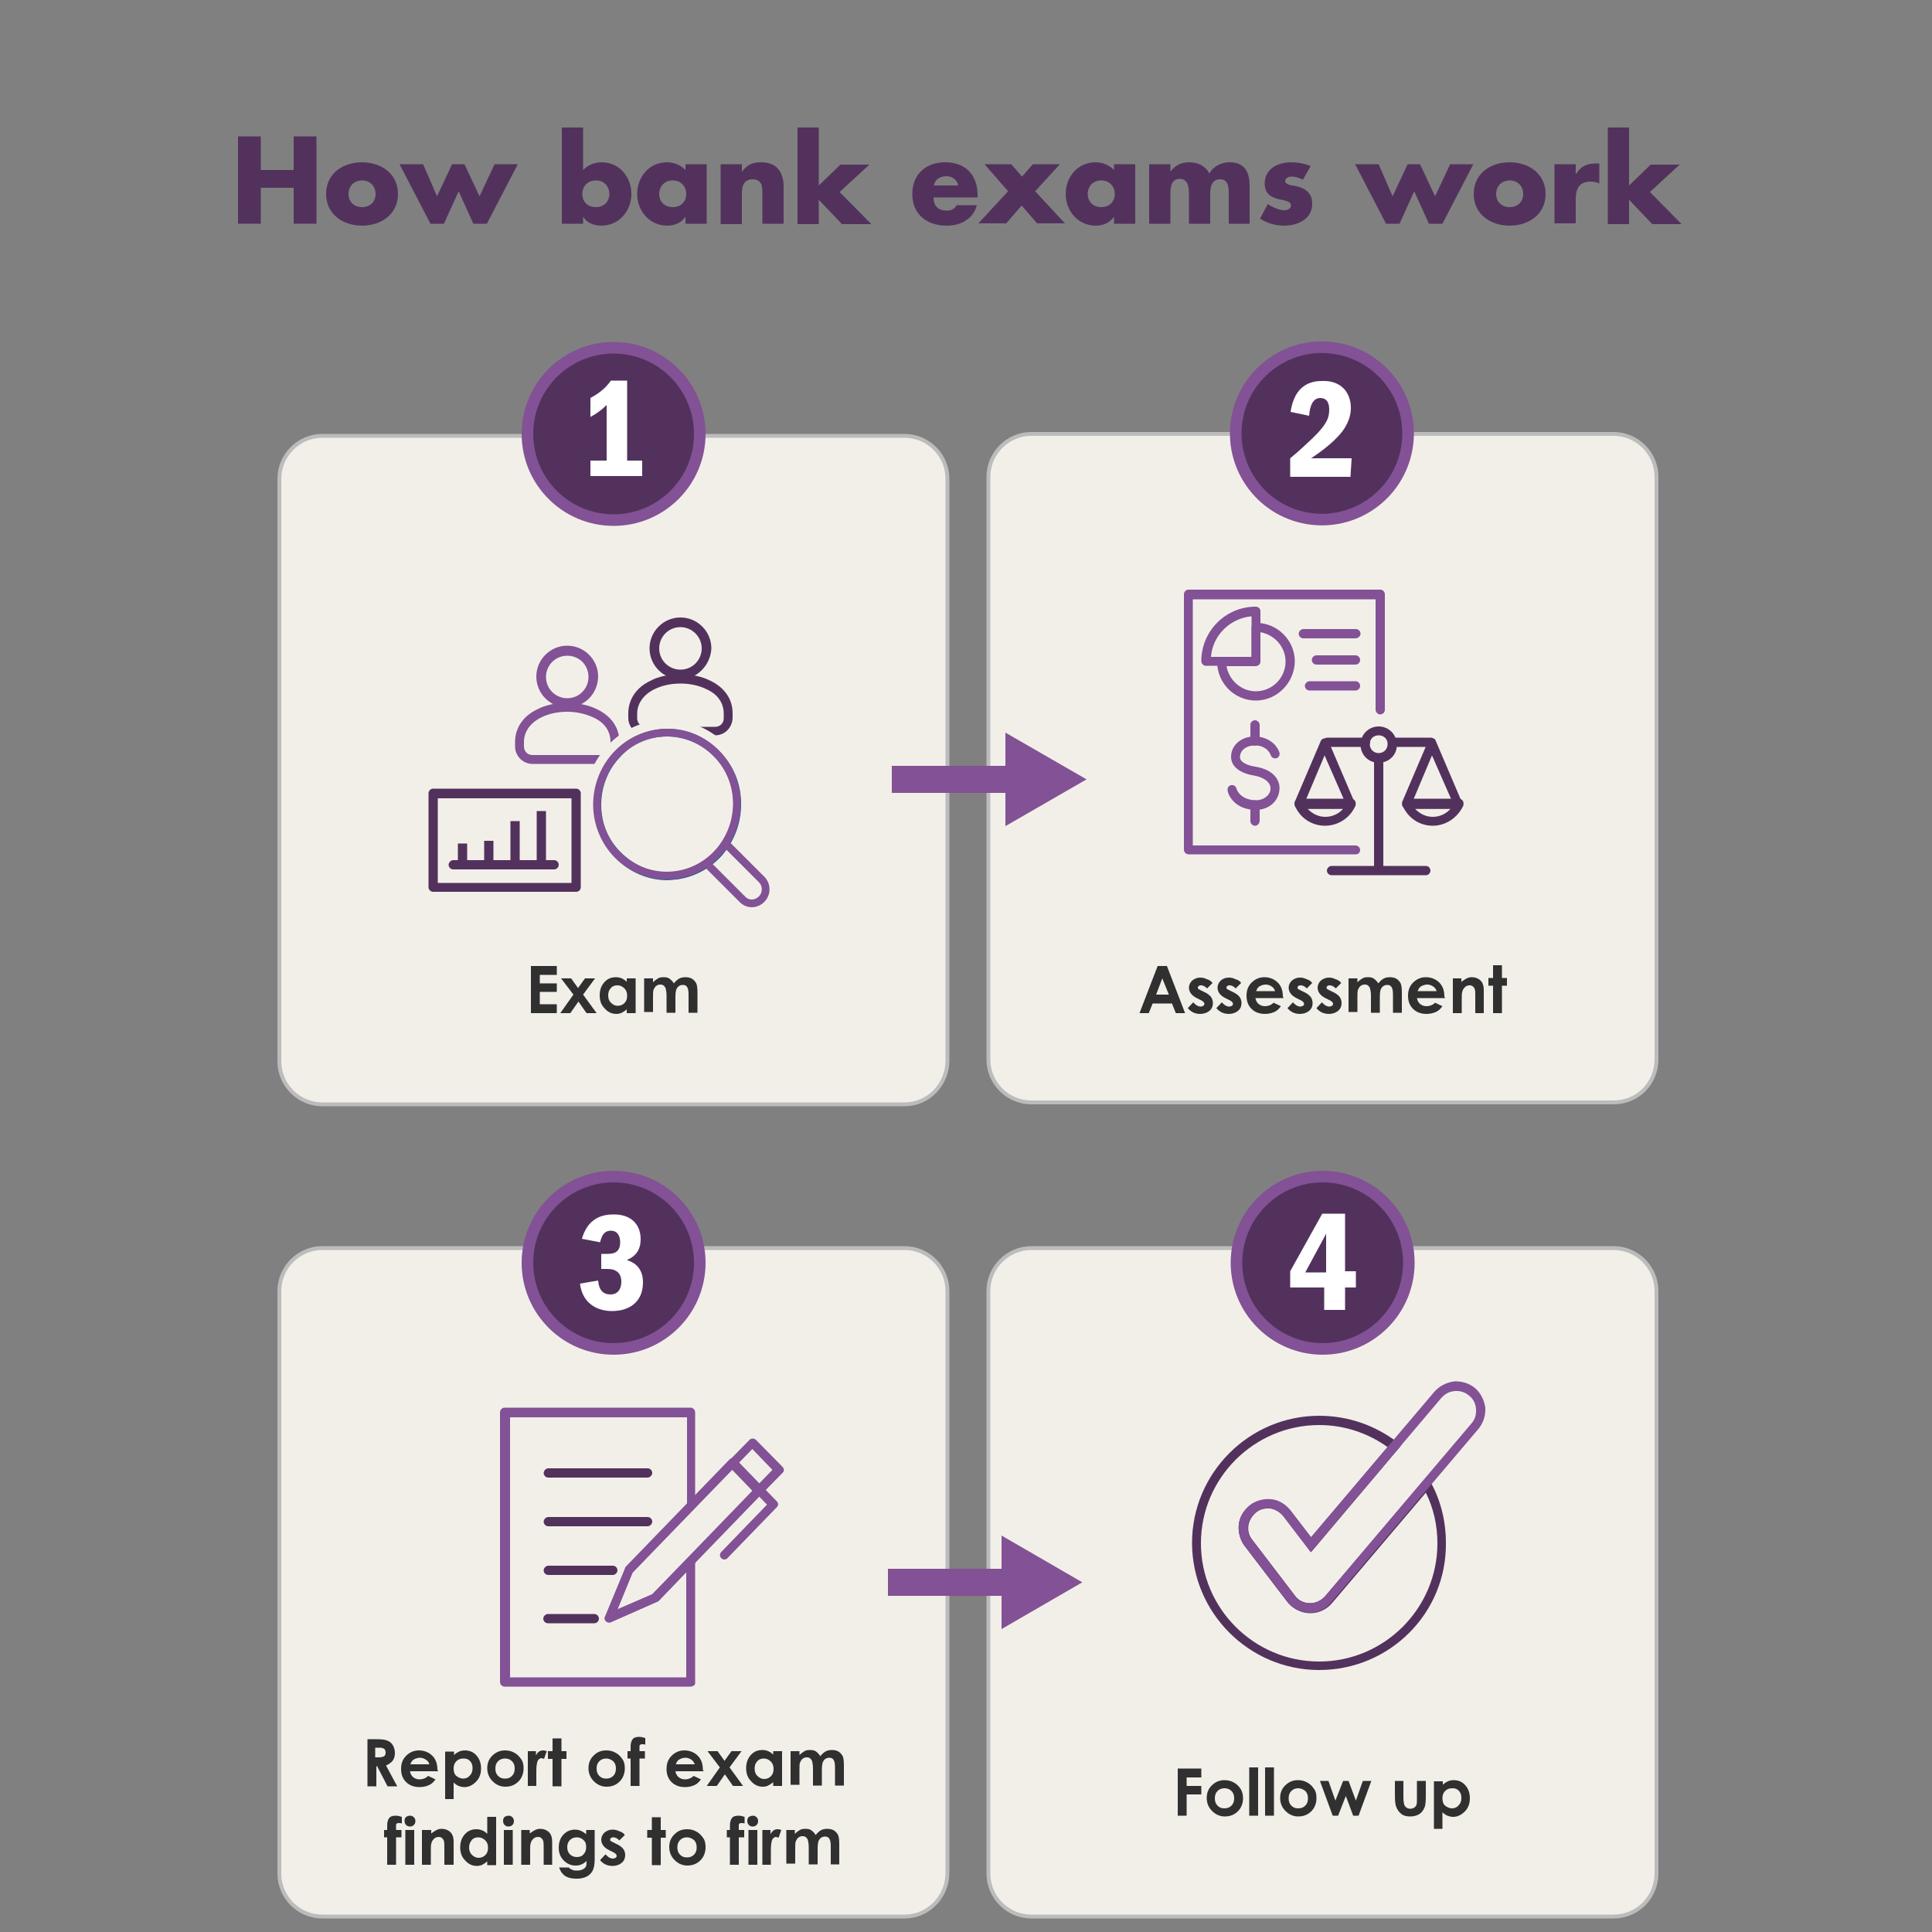 <?xml version="1.0" encoding="utf-8"?>
<!-- Generator: Adobe Illustrator 27.9.1, SVG Export Plug-In . SVG Version: 6.00 Build 0)  -->
<svg version="1.1" id="Layer_1" xmlns="http://www.w3.org/2000/svg" xmlns:xlink="http://www.w3.org/1999/xlink" x="0px" y="0px"
	 viewBox="0 0 500 500" style="enable-background:new 0 0 500 500;" xml:space="preserve">
<rect x="0" y="0" width="500" height="500" fill="#808080" stroke="none"/>
<style type="text/css">
	.st0{fill:#F2EFE9;stroke:#BCBCBC;stroke-miterlimit:10;}
	.st1{fill:#835195;}
	.st2{fill:#52325D;}
	.st3{fill:#52325D;stroke:#835195;stroke-width:3;stroke-miterlimit:10;}
	.st4{fill:#FFFFFF;}
	.st5{fill:#303030;}
	.st6{fill:#236192;}
	.st7{fill:#F2EFE9;}
	.st8{fill:none;stroke:#835195;stroke-width:2;stroke-linecap:round;stroke-linejoin:round;stroke-miterlimit:10;}
	.st9{fill:#52325D;stroke:#835195;stroke-width:3;stroke-miterlimit:9.999;}
	.st10{fill:none;stroke:#835195;stroke-width:7;stroke-miterlimit:10;}
</style>
<g>
	<path class="st0" d="M234.1,496H83.4c-6.1,0-11.1-5-11.1-11.1V334.1c0-6.1,5-11.1,11.1-11.1h150.7c6.1,0,11.1,5,11.1,11.1v150.7
		C245.1,491,240.2,496,234.1,496z"/>
	<g>
		<g>
			<g>
				<g>
					<g>
						<g>
							<path class="st1" d="M178.7,436.5h-48.1c-0.7,0-1.2-0.6-1.2-1.2v-69.8c0-0.7,0.6-1.2,1.2-1.2h48.1c0.7,0,1.2,0.6,1.2,1.2
								v24.2c0,0.3-0.1,0.6-0.3,0.8L163.7,407l-3.9,9.5l9-3.9l9.1-9.3c0.3-0.3,0.8-0.5,1.3-0.2c0.5,0.2,0.7,0.6,0.7,1.2v31.4
								C180,435.9,179.4,436.5,178.7,436.5z M131.9,434.1h45.7v-27.2l-7.1,7.4c-0.1,0.1-0.2,0.2-0.3,0.2l-12,5.3
								c-0.5,0.2-0.9,0.1-1.3-0.2c-0.3-0.3-0.5-0.8-0.2-1.3l5.1-12.2c0-0.1,0.1-0.3,0.2-0.5l15.8-16.3v-22.5H132V434h-0.1V434.1z
								 M162.7,406.4L162.7,406.4L162.7,406.4z"/>
						</g>
						<g>
							<g>
								<path class="st1" d="M157.6,419.9c-0.3,0-0.6-0.1-0.8-0.3c-0.3-0.3-0.5-0.8-0.2-1.3l5.1-12.3c0-0.1,0.1-0.3,0.2-0.5
									l26.9-27.8c0.5-0.5,1.3-0.5,1.7,0l6.9,7.1c0.5,0.5,0.5,1.2,0,1.6l-26.9,27.8c-0.1,0.1-0.2,0.2-0.3,0.2l-12,5.3
									C158,419.9,157.7,419.9,157.6,419.9z M163.7,407l-3.9,9.5l9-3.9l25.9-26.8l-5.2-5.4L163.7,407z"/>
							</g>
							<g>
								<path class="st1" d="M196.5,386.9c-0.3,0-0.6-0.1-0.8-0.3l-6.9-7.1c-0.5-0.5-0.5-1.2,0-1.6l5.2-5.3c0.2-0.2,0.6-0.3,0.8-0.3
									l0,0c0.3,0,0.6,0.1,0.8,0.3l6.9,7c0.5,0.5,0.5,1.2,0,1.6l-5.2,5.3C197,386.8,196.7,386.9,196.5,386.9L196.5,386.9z
									 M191.2,378.6l5.2,5.4l3.5-3.6l-5.2-5.4L191.2,378.6z"/>
							</g>
							<g>
								<path class="st1" d="M187.5,403.6c-0.3,0-0.6-0.1-0.8-0.3c-0.5-0.5-0.5-1.2,0-1.7l11.8-12.2l-2.8-2.9
									c-0.5-0.5-0.5-1.3,0-1.7c0.5-0.5,1.3-0.5,1.7,0l3.6,3.7c0.5,0.5,0.5,1.2,0,1.6l-12.6,13
									C188.1,403.5,187.7,403.6,187.5,403.6z"/>
							</g>
						</g>
					</g>
				</g>
			</g>
		</g>
		<g>
			<g>
				<path class="st2" d="M167.6,382.4h-25.7c-0.7,0-1.2-0.6-1.2-1.2s0.6-1.2,1.2-1.2h25.7c0.7,0,1.2,0.6,1.2,1.2
					S168.2,382.4,167.6,382.4z"/>
			</g>
			<g>
				<path class="st2" d="M167.6,395h-25.7c-0.7,0-1.2-0.6-1.2-1.2s0.6-1.2,1.2-1.2h25.7c0.7,0,1.2,0.6,1.2,1.2S168.2,395,167.6,395z
					"/>
			</g>
			<g>
				<path class="st2" d="M158.6,407.6h-16.7c-0.7,0-1.2-0.6-1.2-1.2s0.6-1.2,1.2-1.2h16.7c0.7,0,1.2,0.6,1.2,1.2
					S159.2,407.6,158.6,407.6z"/>
			</g>
			<g>
				<path class="st2" d="M153.8,420.1h-12c-0.7,0-1.2-0.6-1.2-1.2s0.6-1.2,1.2-1.2h12c0.7,0,1.2,0.6,1.2,1.2
					S154.5,420.1,153.8,420.1z"/>
			</g>
		</g>
	</g>
	<g>
		<circle class="st3" cx="158.8" cy="326.8" r="22.3"/>
		<g>
			<g>
				<g>
					<path class="st4" d="M165.8,320.7c0,2.7-1.2,4.4-3.6,5.4c2.7,0.8,4.2,2.7,4.2,5.8c0,5-3.5,7.4-8,7.4c-4,0-7.7-2.1-8.3-7.1
						l4.7-0.8c0.2,2.5,1.3,3.6,3.2,3.6c1.8,0,2.8-1.3,2.8-3.3c0-2.2-1.3-3.3-3.6-3.3h-1.6v-3.9h1.6c1.4,0,3.3-0.2,3.3-3
						c0-1.6-0.7-3-2.4-3c-1.5,0-2.3,0.9-2.8,3l-4.7-0.9c1.2-4.2,3.9-6.3,8.1-6.3C163,314.2,165.8,316.6,165.8,320.7z"/>
				</g>
			</g>
		</g>
	</g>
	<g>
		<path class="st5" d="M94.9,450.1h2.5c1.3,0,2.3,0.1,2.9,0.4c0.6,0.2,1,0.6,1.4,1.2c0.3,0.6,0.5,1.2,0.5,2c0,0.8-0.2,1.5-0.6,2
			c-0.4,0.5-1,0.9-1.7,1.2l2.9,5.4h-2.5l-2.7-5.2h-0.2v5.2h-2.3V450.1z M97.2,454.8h0.7c0.7,0,1.2-0.1,1.5-0.3
			c0.3-0.2,0.4-0.5,0.4-1c0-0.3-0.1-0.5-0.2-0.7c-0.1-0.2-0.3-0.3-0.6-0.4c-0.2-0.1-0.7-0.1-1.3-0.1h-0.6V454.8z"/>
		<path class="st5" d="M113.4,458.4h-7.3c0.1,0.6,0.4,1.2,0.8,1.5c0.5,0.4,1,0.6,1.7,0.6c0.8,0,1.6-0.3,2.2-0.9l1.9,0.9
			c-0.5,0.7-1,1.2-1.7,1.5c-0.7,0.3-1.5,0.5-2.4,0.5c-1.4,0-2.6-0.4-3.5-1.3s-1.3-2-1.3-3.4c0-1.4,0.4-2.5,1.3-3.4
			c0.9-0.9,2-1.4,3.3-1.4c1.4,0,2.6,0.5,3.5,1.4s1.3,2.1,1.3,3.6L113.4,458.4z M111.1,456.6c-0.1-0.5-0.4-0.9-0.9-1.2
			c-0.4-0.3-1-0.5-1.5-0.5c-0.6,0-1.2,0.2-1.7,0.5c-0.3,0.2-0.6,0.6-0.8,1.2H111.1z"/>
		<path class="st5" d="M117.5,453.2v1c0.4-0.4,0.9-0.7,1.3-0.9c0.5-0.2,1-0.3,1.5-0.3c1.2,0,2.2,0.4,3,1.3c0.8,0.9,1.2,2,1.2,3.4
			c0,1.3-0.4,2.5-1.3,3.4c-0.9,0.9-1.9,1.4-3,1.4c-0.5,0-1-0.1-1.5-0.3s-0.9-0.5-1.3-0.9v4.3h-2.2v-12.3H117.5z M119.9,455.1
			c-0.7,0-1.3,0.2-1.8,0.7s-0.7,1.1-0.7,1.9c0,0.8,0.2,1.5,0.7,1.9s1.1,0.7,1.8,0.7c0.7,0,1.3-0.3,1.7-0.8c0.5-0.5,0.7-1.1,0.7-1.9
			c0-0.8-0.2-1.4-0.7-1.9S120.6,455.1,119.9,455.1z"/>
		<path class="st5" d="M130.7,453c0.9,0,1.7,0.2,2.4,0.6c0.8,0.4,1.3,1,1.8,1.7s0.6,1.5,0.6,2.4c0,0.9-0.2,1.6-0.6,2.4
			c-0.4,0.7-1,1.3-1.7,1.7s-1.5,0.6-2.4,0.6c-1.3,0-2.4-0.5-3.3-1.4c-0.9-0.9-1.4-2-1.4-3.4c0-1.4,0.5-2.6,1.6-3.5
			C128.5,453.4,129.5,453,130.7,453z M130.7,455.1c-0.7,0-1.3,0.2-1.8,0.7c-0.5,0.5-0.7,1.1-0.7,1.9c0,0.8,0.2,1.4,0.7,1.9
			s1,0.7,1.8,0.7s1.3-0.2,1.8-0.7c0.5-0.5,0.7-1.1,0.7-1.9s-0.2-1.4-0.7-1.9S131.4,455.1,130.7,455.1z"/>
		<path class="st5" d="M136.8,453.2h1.9v1.1c0.2-0.4,0.5-0.8,0.8-1c0.3-0.2,0.7-0.3,1.1-0.3c0.3,0,0.6,0.1,0.9,0.2l-0.7,2
			c-0.3-0.1-0.5-0.2-0.7-0.2c-0.3,0-0.6,0.2-0.9,0.6c-0.2,0.4-0.4,1.3-0.4,2.5l0,0.4v3.7h-2.2V453.2z"/>
		<path class="st5" d="M143,449.9h2.3v3.3h1.3v2h-1.3v7.1H143v-7.1h-1.2v-2h1.2V449.9z"/>
		<path class="st5" d="M156.9,453c0.9,0,1.7,0.2,2.4,0.6c0.8,0.4,1.3,1,1.8,1.7s0.6,1.5,0.6,2.4c0,0.9-0.2,1.6-0.6,2.4
			c-0.4,0.7-1,1.3-1.7,1.7s-1.5,0.6-2.4,0.6c-1.3,0-2.4-0.5-3.3-1.4c-0.9-0.9-1.4-2-1.4-3.4c0-1.4,0.5-2.6,1.6-3.5
			C154.6,453.4,155.7,453,156.9,453z M156.9,455.1c-0.7,0-1.3,0.2-1.8,0.7c-0.5,0.5-0.7,1.1-0.7,1.9c0,0.8,0.2,1.4,0.7,1.9
			s1,0.7,1.8,0.7c0.7,0,1.3-0.2,1.8-0.7c0.5-0.5,0.7-1.1,0.7-1.9s-0.2-1.4-0.7-1.9C158.2,455.4,157.6,455.1,156.9,455.1z"/>
		<path class="st5" d="M162.4,453.2h0.8c0-1.2,0-1.9,0.1-2.1c0.1-0.5,0.3-0.9,0.6-1.2c0.4-0.3,0.9-0.4,1.5-0.4c0.5,0,1,0.1,1.6,0.3
			v1.7c-0.3-0.1-0.6-0.1-0.8-0.1c-0.3,0-0.5,0.1-0.6,0.2c-0.1,0.1-0.1,0.3-0.1,0.5l0,1.1h1.4v1.9h-1.4v7.1h-2.3v-7.1h-0.8V453.2z"/>
		<path class="st5" d="M182.1,458.4h-7.3c0.1,0.6,0.4,1.2,0.8,1.5c0.5,0.4,1,0.6,1.7,0.6c0.8,0,1.6-0.3,2.2-0.9l1.9,0.9
			c-0.5,0.7-1,1.2-1.7,1.5c-0.7,0.3-1.5,0.5-2.4,0.5c-1.4,0-2.6-0.4-3.5-1.3s-1.3-2-1.3-3.4c0-1.4,0.4-2.5,1.3-3.4
			c0.9-0.9,2-1.4,3.3-1.4c1.4,0,2.6,0.5,3.5,1.4s1.3,2.1,1.3,3.6L182.1,458.4z M179.8,456.6c-0.2-0.5-0.4-0.9-0.9-1.2
			c-0.4-0.3-1-0.5-1.5-0.5c-0.6,0-1.2,0.2-1.7,0.5c-0.3,0.2-0.6,0.6-0.8,1.2H179.8z"/>
		<path class="st5" d="M183.1,453.2h2.6l1.8,2.5l1.8-2.5h2.6l-3.1,4.2l3.5,4.8h-2.6l-2.1-3l-2.1,3h-2.6l3.4-4.8L183.1,453.2z"/>
		<path class="st5" d="M200.1,453.2h2.3v9h-2.3v-1c-0.4,0.4-0.9,0.7-1.3,0.9c-0.4,0.2-0.9,0.3-1.4,0.3c-1.2,0-2.2-0.5-3-1.4
			c-0.9-0.9-1.3-2-1.3-3.4c0-1.4,0.4-2.5,1.2-3.4c0.8-0.9,1.8-1.3,3-1.3c0.5,0,1.1,0.1,1.5,0.3c0.5,0.2,0.9,0.5,1.3,0.9V453.2z
			 M197.7,455.1c-0.7,0-1.3,0.2-1.7,0.7c-0.5,0.5-0.7,1.1-0.7,1.9c0,0.8,0.2,1.4,0.7,1.9c0.5,0.5,1.1,0.8,1.7,0.8
			c0.7,0,1.3-0.2,1.8-0.7s0.7-1.1,0.7-1.9c0-0.8-0.2-1.4-0.7-1.9S198.4,455.1,197.7,455.1z"/>
		<path class="st5" d="M204.6,453.2h2.3v1c0.4-0.4,0.8-0.7,1.3-1s1-0.3,1.5-0.3c0.6,0,1.1,0.1,1.5,0.4s0.8,0.7,1.1,1.2
			c0.4-0.5,0.8-0.9,1.3-1.2s1.1-0.4,1.7-0.4c0.6,0,1.2,0.1,1.7,0.4s0.8,0.7,1.1,1.2c0.2,0.5,0.3,1.3,0.3,2.3v5.3h-2.3v-4.6
			c0-1-0.1-1.7-0.4-2.1s-0.6-0.5-1.1-0.5c-0.4,0-0.7,0.1-1,0.3c-0.3,0.2-0.5,0.5-0.7,0.9c-0.1,0.4-0.2,1-0.2,1.9v4.1h-2.3v-4.4
			c0-0.8-0.1-1.4-0.2-1.8s-0.3-0.6-0.5-0.8c-0.2-0.2-0.5-0.3-0.9-0.3c-0.4,0-0.7,0.1-1,0.3c-0.3,0.2-0.5,0.5-0.7,0.9s-0.2,1-0.2,1.9
			v4h-2.3V453.2z"/>
		<path class="st5" d="M99.4,473.6h0.8c0-1.2,0-1.9,0.1-2.1c0.1-0.5,0.3-0.9,0.6-1.2c0.4-0.3,0.9-0.4,1.5-0.4c0.5,0,1,0.1,1.6,0.3
			v1.7c-0.3-0.1-0.6-0.1-0.8-0.1c-0.3,0-0.5,0.1-0.6,0.2c-0.1,0.1-0.1,0.3-0.1,0.5l0,1.1h1.4v1.9h-1.4v7.1h-2.3v-7.1h-0.8V473.6z"/>
		<path class="st5" d="M106.1,469.9c0.4,0,0.7,0.1,1,0.4s0.4,0.6,0.4,1c0,0.4-0.1,0.7-0.4,1c-0.3,0.3-0.6,0.4-1,0.4
			c-0.4,0-0.7-0.1-1-0.4c-0.3-0.3-0.4-0.6-0.4-1.1c0-0.4,0.1-0.7,0.4-1C105.3,470.1,105.7,469.9,106.1,469.9z M104.9,473.6h2.3v9
			h-2.3V473.6z"/>
		<path class="st5" d="M109.3,473.6h2.3v0.9c0.5-0.4,1-0.7,1.4-0.9c0.4-0.2,0.8-0.3,1.3-0.3c0.9,0,1.7,0.3,2.3,0.9
			c0.5,0.5,0.8,1.3,0.8,2.4v6H115v-4c0-1.1,0-1.8-0.1-2.1c-0.1-0.4-0.3-0.6-0.5-0.8c-0.2-0.2-0.5-0.3-0.9-0.3
			c-0.5,0-0.9,0.2-1.2,0.5c-0.3,0.3-0.6,0.7-0.7,1.3c-0.1,0.3-0.1,0.9-0.1,1.8v3.6h-2.3V473.6z"/>
		<path class="st5" d="M126.1,470.2h2.3v12.5h-2.3v-1c-0.4,0.4-0.9,0.7-1.3,0.9c-0.4,0.2-0.9,0.3-1.4,0.3c-1.2,0-2.2-0.5-3-1.4
			c-0.9-0.9-1.3-2-1.3-3.4c0-1.4,0.4-2.5,1.2-3.4c0.8-0.9,1.8-1.3,3-1.3c0.5,0,1,0.1,1.5,0.3c0.5,0.2,0.9,0.5,1.3,0.9V470.2z
			 M123.8,475.5c-0.7,0-1.3,0.2-1.7,0.7s-0.7,1.1-0.7,1.9c0,0.8,0.2,1.4,0.7,1.9c0.5,0.5,1.1,0.8,1.7,0.8c0.7,0,1.3-0.2,1.8-0.7
			s0.7-1.1,0.7-1.9c0-0.8-0.2-1.4-0.7-1.9S124.5,475.5,123.8,475.5z"/>
		<path class="st5" d="M131.6,469.9c0.4,0,0.7,0.1,1,0.4s0.4,0.6,0.4,1c0,0.4-0.1,0.7-0.4,1c-0.3,0.3-0.6,0.4-1,0.4
			c-0.4,0-0.7-0.1-1-0.4c-0.3-0.3-0.4-0.6-0.4-1.1c0-0.4,0.1-0.7,0.4-1C130.8,470.1,131.2,469.9,131.6,469.9z M130.4,473.6h2.3v9
			h-2.3V473.6z"/>
		<path class="st5" d="M134.8,473.6h2.3v0.9c0.5-0.4,1-0.7,1.4-0.9c0.4-0.2,0.8-0.3,1.3-0.3c0.9,0,1.7,0.3,2.3,0.9
			c0.5,0.5,0.8,1.3,0.8,2.4v6h-2.2v-4c0-1.1,0-1.8-0.1-2.1c-0.1-0.4-0.3-0.6-0.5-0.8c-0.2-0.2-0.5-0.3-0.9-0.3
			c-0.5,0-0.9,0.2-1.2,0.5c-0.3,0.3-0.6,0.7-0.7,1.3c-0.1,0.3-0.1,0.9-0.1,1.8v3.6h-2.3V473.6z"/>
		<path class="st5" d="M151.6,473.6h2.3v7.7c0,1.5-0.3,2.7-0.9,3.4c-0.8,1-2.1,1.5-3.7,1.5c-0.9,0-1.6-0.1-2.2-0.3
			c-0.6-0.2-1.1-0.5-1.5-1c-0.4-0.4-0.7-1-0.9-1.6h2.5c0.2,0.3,0.5,0.4,0.9,0.6s0.8,0.2,1.2,0.2c0.6,0,1.1-0.1,1.5-0.3
			c0.4-0.2,0.6-0.4,0.8-0.7s0.2-0.8,0.2-1.5c-0.4,0.4-0.8,0.7-1.3,0.9c-0.4,0.2-0.9,0.3-1.5,0.3c-1.2,0-2.2-0.4-3.1-1.3
			s-1.3-2-1.3-3.3c0-1.4,0.4-2.6,1.3-3.5c0.8-0.8,1.8-1.2,2.9-1.2c0.5,0,1,0.1,1.5,0.3c0.5,0.2,0.9,0.5,1.4,0.9V473.6z M149.3,475.5
			c-0.7,0-1.3,0.2-1.8,0.7s-0.7,1.1-0.7,1.8c0,0.8,0.2,1.4,0.7,1.9s1.1,0.7,1.8,0.7c0.7,0,1.3-0.2,1.7-0.7c0.5-0.5,0.7-1.1,0.7-1.9
			c0-0.8-0.2-1.4-0.7-1.8C150.6,475.8,150,475.5,149.3,475.5z"/>
		<path class="st5" d="M161.7,474.9l-1.4,1.4c-0.6-0.6-1.1-0.8-1.6-0.8c-0.3,0-0.5,0.1-0.6,0.2c-0.1,0.1-0.2,0.2-0.2,0.4
			c0,0.1,0,0.2,0.1,0.3c0.1,0.1,0.3,0.2,0.7,0.4l0.8,0.4c0.9,0.4,1.5,0.9,1.8,1.3c0.3,0.4,0.5,1,0.5,1.6c0,0.8-0.3,1.5-0.9,2
			c-0.6,0.5-1.4,0.8-2.4,0.8c-1.3,0-2.4-0.5-3.2-1.5l1.4-1.5c0.3,0.3,0.6,0.6,0.9,0.8c0.4,0.2,0.7,0.3,1,0.3c0.3,0,0.5-0.1,0.7-0.2
			s0.3-0.3,0.3-0.5c0-0.3-0.3-0.7-1-1l-0.8-0.4c-1.5-0.7-2.2-1.7-2.2-2.8c0-0.7,0.3-1.3,0.8-1.8c0.6-0.5,1.3-0.8,2.1-0.8
			c0.6,0,1.1,0.1,1.7,0.4C160.9,474.1,161.4,474.4,161.7,474.9z"/>
		<path class="st5" d="M168.7,470.3h2.3v3.3h1.3v2H171v7.1h-2.3v-7.1h-1.2v-2h1.2V470.3z"/>
		<path class="st5" d="M177.8,473.4c0.9,0,1.7,0.2,2.4,0.6c0.8,0.4,1.3,1,1.8,1.7s0.6,1.5,0.6,2.4c0,0.9-0.2,1.6-0.6,2.4
			c-0.4,0.7-1,1.3-1.7,1.7s-1.5,0.6-2.4,0.6c-1.3,0-2.4-0.5-3.3-1.4c-0.9-0.9-1.4-2-1.4-3.4c0-1.4,0.5-2.6,1.6-3.5
			C175.5,473.8,176.6,473.4,177.8,473.4z M177.8,475.5c-0.7,0-1.3,0.2-1.8,0.7c-0.5,0.5-0.7,1.1-0.7,1.9c0,0.8,0.2,1.4,0.7,1.9
			s1,0.7,1.8,0.7c0.7,0,1.3-0.2,1.8-0.7c0.5-0.5,0.7-1.1,0.7-1.9s-0.2-1.4-0.7-1.9C179.1,475.8,178.5,475.5,177.8,475.5z"/>
		<path class="st5" d="M188.1,473.6h0.8c0-1.2,0-1.9,0.1-2.1c0.1-0.5,0.3-0.9,0.6-1.2c0.4-0.3,0.9-0.4,1.5-0.4c0.5,0,1,0.1,1.6,0.3
			v1.7c-0.3-0.1-0.6-0.1-0.8-0.1c-0.3,0-0.5,0.1-0.6,0.2c-0.1,0.1-0.1,0.3-0.1,0.5l0,1.1h1.4v1.9h-1.4v7.1h-2.3v-7.1h-0.8V473.6z"/>
		<path class="st5" d="M194.8,469.9c0.4,0,0.7,0.1,1,0.4s0.4,0.6,0.4,1c0,0.4-0.1,0.7-0.4,1s-0.6,0.4-1,0.4c-0.4,0-0.7-0.1-1-0.4
			c-0.3-0.3-0.4-0.6-0.4-1.1c0-0.4,0.1-0.7,0.4-1C194.1,470.1,194.4,469.9,194.8,469.9z M193.7,473.6h2.3v9h-2.3V473.6z"/>
		<path class="st5" d="M197.5,473.6h1.9v1.1c0.2-0.4,0.5-0.8,0.8-1c0.3-0.2,0.7-0.3,1.1-0.3c0.3,0,0.6,0.1,0.9,0.2l-0.7,2
			c-0.3-0.1-0.5-0.2-0.7-0.2c-0.3,0-0.6,0.2-0.9,0.6c-0.2,0.4-0.4,1.3-0.4,2.5l0,0.4v3.7h-2.2V473.6z"/>
		<path class="st5" d="M203.4,473.6h2.3v1c0.4-0.4,0.8-0.7,1.3-1s1-0.3,1.5-0.3c0.6,0,1.1,0.1,1.5,0.4s0.8,0.7,1.1,1.2
			c0.4-0.5,0.8-0.9,1.3-1.2s1.1-0.4,1.7-0.4c0.6,0,1.2,0.1,1.7,0.4s0.8,0.7,1.1,1.2c0.2,0.5,0.3,1.3,0.3,2.3v5.3H215v-4.6
			c0-1-0.1-1.7-0.4-2.1s-0.6-0.5-1.1-0.5c-0.4,0-0.7,0.1-1,0.3c-0.3,0.2-0.5,0.5-0.7,0.9c-0.1,0.4-0.2,1-0.2,1.9v4.1h-2.3v-4.4
			c0-0.8-0.1-1.4-0.2-1.8s-0.3-0.6-0.5-0.8c-0.2-0.2-0.5-0.3-0.9-0.3c-0.4,0-0.7,0.1-1,0.3c-0.3,0.2-0.5,0.5-0.7,0.9s-0.2,1-0.2,1.9
			v4h-2.3V473.6z"/>
	</g>
</g>
<g>
	<path class="st0" d="M234.1,285.8H83.4c-6.1,0-11.1-5-11.1-11.1V123.9c0-6.1,5-11.1,11.1-11.1h150.7c6.1,0,11.1,5,11.1,11.1v150.7
		C245.1,280.8,240.2,285.8,234.1,285.8z"/>
	<g>
		<g>
			<g>
				<path class="st1" d="M146.8,183.1c-4.4,0-8-3.6-8-8s3.6-8,8-8s8,3.6,8,8C154.7,179.6,151.2,183.1,146.8,183.1z M146.8,169.7
					c-3.1,0-5.5,2.5-5.5,5.5c0,3.1,2.5,5.5,5.5,5.5c3.1,0,5.5-2.5,5.5-5.5C152.3,172.1,149.9,169.7,146.8,169.7z"/>
			</g>
			<g>
				<path class="st1" d="M155.8,197.7h-18c-2.5,0-4.5-2.1-4.5-4.5V192c0-3.6,2.1-6.7,5.7-8.4c2.2-1.2,5-1.7,7.8-1.7s5.7,0.6,7.8,1.7
					c3.7,1.8,5.7,4.8,5.7,8.4v1.2C160.3,195.6,158.3,197.7,155.8,197.7z M146.8,184.2c-2.5,0-4.8,0.5-6.8,1.5
					c-2.8,1.4-4.4,3.7-4.4,6.3v1.2c0,1.2,0.9,2.2,2.2,2.2h18c1.2,0,2.2-0.9,2.2-2.2V192c0-2.7-1.5-5-4.4-6.3
					C151.7,184.8,149.3,184.2,146.8,184.2z"/>
			</g>
		</g>
		<g>
			<g>
				<path class="st2" d="M176.1,175.8c-4.4,0-8-3.6-8-8s3.6-8,8-8s8,3.6,8,8C183.9,172.2,180.3,175.8,176.1,175.8z M176.1,162.3
					c-3.1,0-5.5,2.5-5.5,5.5c0,3.1,2.5,5.5,5.5,5.5c3.1,0,5.5-2.5,5.5-5.5S179.1,162.3,176.1,162.3z"/>
			</g>
			<g>
				<path class="st2" d="M185.1,190.3h-18c-2.5,0-4.5-2.1-4.5-4.5v-1.2c0-3.6,2.1-6.7,5.7-8.4c2.2-1.2,5-1.7,7.8-1.7
					c2.9,0,5.7,0.6,7.8,1.7c3.7,1.8,5.7,4.8,5.7,8.4v1.2C189.5,188.4,187.5,190.3,185.1,190.3z M176.1,176.9c-2.5,0-4.8,0.5-6.8,1.5
					c-2.8,1.4-4.4,3.7-4.4,6.3v1.2c0,1.2,0.9,2.2,2.2,2.2h18c1.2,0,2.2-0.9,2.2-2.2v-1.2c0-2.7-1.5-5-4.4-6.3
					C180.9,177.4,178.6,176.9,176.1,176.9z"/>
			</g>
		</g>
		<g>
			<g>
				<path class="st6" d="M172.7,227.9c-5.1,0-9.9-2-13.5-5.7c-3.7-3.7-5.8-8.6-5.8-13.8c0-5.3,2-10.3,5.5-14
					c3.6-3.8,8.4-5.9,13.6-5.9c5.2-0.1,10,2,13.7,5.7s5.8,8.6,5.8,13.8c0.1,10.8-8.5,19.8-19.1,19.8
					C172.8,227.9,172.7,227.9,172.7,227.9z M172.7,190.8h-0.1c-4.5,0-8.8,1.8-11.9,5.2c-3.2,3.3-4.8,7.7-4.8,12.3s1.8,9,5.1,12.2
					c3.2,3.2,7.5,5.1,12,5c9.3-0.1,16.8-8,16.7-17.5c0-4.6-1.8-9-5.1-12.2C181.4,192.6,177.1,190.8,172.7,190.8z"/>
			</g>
			<g>
				<g>
					<path class="st7" d="M172.7,188.6c5.1,0,9.8,2,13.4,5.7c3.7,3.7,5.7,8.5,5.7,13.7c0,0.1,0,0.1,0,0.2c0,5.2-2,10-5.4,13.7
						c-3.6,3.7-8.4,5.8-13.5,5.9h-0.1c-5.1,0-9.8-2-13.4-5.7c-3.7-3.7-5.7-8.5-5.7-13.7c0-0.1,0-0.1,0-0.2c0-5.2,2-10,5.4-13.7
						c3.6-3.7,8.4-5.8,13.5-5.9C172.6,188.6,172.6,188.6,172.7,188.6 M172.7,225.7h0.1c4.6,0,8.9-1.8,12-5.2c3.2-3.3,5-7.8,5-12.5h1
						h-1c0-4.7-1.8-9.1-5.1-12.3c-3.2-3.2-7.5-5.1-12-5.1h-0.1c-4.6,0-8.9,1.8-12,5.2c-3.2,3.3-5,7.7-5,12.5s1.8,9.1,5.1,12.3
						C164,223.9,168.2,225.7,172.7,225.7 M172.7,186.3h-0.2c-5.8,0-11.2,2.4-15.2,6.6c-3.9,4.2-6.1,9.6-6.1,15.3v0.1v0.1
						c0,5.9,2.3,11.3,6.3,15.5c4,4,9.5,6.3,15.1,6.3h0.2c5.8,0,11.2-2.4,15.2-6.6c3.9-4.2,6.1-9.6,6.1-15.3v-0.1v-0.1
						c0-5.9-2.3-11.3-6.3-15.5C183.7,188.5,178.4,186.3,172.7,186.3L172.7,186.3z M172.7,223.3c-3.8,0-7.5-1.5-10.3-4.3
						c-2.8-2.9-4.4-6.7-4.4-10.7c-0.1-4,1.4-7.8,4.3-10.7c2.8-2.9,6.5-4.5,10.4-4.5h0.1c3.8,0,7.5,1.5,10.3,4.3
						c2.7,2.8,4.3,6.3,4.4,10.1v0.6v0.5c0,3.8-1.5,7.5-4.3,10.3c-2.8,2.9-6.5,4.5-10.4,4.5L172.7,223.3L172.7,223.3z"/>
				</g>
			</g>
			<g>
				<path class="st8" d="M187.8,218.3l9.3,9.3c1.4,1.4,1.4,3.7,0,5.1c-1.4,1.4-3.6,1.5-5,0l-9.3-9.3 M172.5,189.6
					c-10,0.1-18,8.4-18,18.7c0.1,10.3,8.3,18.4,18.2,18.3c10-0.1,18-8.4,18-18.7C190.7,197.8,182.5,189.5,172.5,189.6z"/>
			</g>
		</g>
		<g>
			<g>
				<path class="st2" d="M149.1,230.8h-37c-0.7,0-1.2-0.6-1.2-1.2v-24.3c0-0.7,0.6-1.2,1.2-1.2h37c0.7,0,1.2,0.6,1.2,1.2v24.3
					C150.3,230.3,149.8,230.8,149.1,230.8z M113.3,228.5h34.6v-21.9h-34.6C113.3,206.6,113.3,228.5,113.3,228.5z"/>
			</g>
			<g>
				<path class="st2" d="M143.4,225h-26.1c-0.7,0-1.2-0.6-1.2-1.2c0-0.6,0.6-1.2,1.2-1.2h26.1c0.7,0,1.2,0.6,1.2,1.2
					C144.6,224.4,144.1,225,143.4,225z"/>
			</g>
			<g>
				<rect x="138.9" y="209.9" class="st2" width="2.4" height="14"/>
			</g>
			<g>
				<rect x="132.1" y="212.5" class="st2" width="2.4" height="11.8"/>
			</g>
			<g>
				<rect x="125.3" y="217.6" class="st2" width="2.4" height="7.4"/>
			</g>
			<g>
				<rect x="118.5" y="218.3" class="st2" width="2.4" height="6.3"/>
			</g>
		</g>
	</g>
	<g>
		<circle class="st3" cx="158.8" cy="112.3" r="22.3"/>
		<g>
			<g>
				<g>
					<path class="st4" d="M162.2,119.2h4v4h-13.4v-4h4.2v-14.4c-1.2,1.2-2.5,2.2-4.2,3.1V103c2.2-1.2,3.9-2.5,5.3-4.5h4.2v20.7
						H162.2z"/>
				</g>
			</g>
		</g>
	</g>
	<g>
		<path class="st5" d="M137.4,250h6.7v2.3h-4.4v2.2h4.4v2.2h-4.4v3.2h4.4v2.3h-6.7V250z"/>
		<path class="st5" d="M145.2,253.2h2.6l1.8,2.5l1.8-2.5h2.6l-3.1,4.2l3.5,4.8h-2.6l-2.1-3l-2.1,3h-2.6l3.4-4.8L145.2,253.2z"/>
		<path class="st5" d="M162.2,253.2h2.3v9h-2.3v-1c-0.4,0.4-0.9,0.7-1.3,0.9c-0.4,0.2-0.9,0.3-1.4,0.3c-1.2,0-2.2-0.5-3-1.4
			c-0.9-0.9-1.3-2-1.3-3.4c0-1.4,0.4-2.5,1.2-3.4c0.8-0.9,1.8-1.3,3-1.3c0.5,0,1.1,0.1,1.5,0.3c0.5,0.2,0.9,0.5,1.3,0.9V253.2z
			 M159.8,255c-0.7,0-1.3,0.2-1.7,0.7c-0.5,0.5-0.7,1.1-0.7,1.9c0,0.8,0.2,1.4,0.7,1.9c0.5,0.5,1.1,0.8,1.7,0.8
			c0.7,0,1.3-0.2,1.8-0.7s0.7-1.1,0.7-1.9c0-0.8-0.2-1.4-0.7-1.9S160.5,255,159.8,255z"/>
		<path class="st5" d="M166.7,253.2h2.3v1c0.4-0.4,0.8-0.7,1.3-1s1-0.3,1.5-0.3c0.6,0,1.1,0.1,1.5,0.4s0.8,0.7,1.1,1.2
			c0.4-0.5,0.8-0.9,1.3-1.2s1.1-0.4,1.7-0.4c0.6,0,1.2,0.1,1.7,0.4s0.8,0.7,1.1,1.2c0.2,0.5,0.3,1.3,0.3,2.3v5.3h-2.3v-4.6
			c0-1-0.1-1.7-0.4-2.1s-0.6-0.5-1.1-0.5c-0.4,0-0.7,0.1-1,0.3c-0.3,0.2-0.5,0.5-0.7,0.9c-0.1,0.4-0.2,1-0.2,1.9v4.1h-2.3v-4.4
			c0-0.8-0.1-1.4-0.2-1.8s-0.3-0.6-0.5-0.8c-0.2-0.2-0.5-0.3-0.9-0.3c-0.4,0-0.7,0.1-1,0.3c-0.3,0.2-0.5,0.5-0.7,0.9s-0.2,1-0.2,1.9
			v4h-2.3V253.2z"/>
	</g>
</g>
<g>
	<path class="st0" d="M417.6,285.3H266.9c-6.1,0-11.1-5-11.1-11.1V123.4c0-6.1,5-11.1,11.1-11.1h150.7c6.1,0,11.1,5,11.1,11.1v150.7
		C428.7,280.4,423.8,285.3,417.6,285.3z"/>
	<g>
		<g>
			<g>
				<g>
					<g>
						<g>
							<g>
								<path class="st2" d="M369.1,226.5h-24.5c-0.7,0-1.2-0.6-1.2-1.2c0-0.6,0.6-1.2,1.2-1.2H369c0.7,0,1.2,0.6,1.2,1.2
									S369.7,226.5,369.1,226.5z"/>
							</g>
						</g>
						<g>
							<path class="st2" d="M356.8,226.2c-0.7,0-1.2-0.6-1.2-1.2v-28.6c0-0.7,0.6-1.2,1.2-1.2s1.2,0.6,1.2,1.2v28.5
								C358,225.6,357.5,226.2,356.8,226.2z"/>
						</g>
						<g>
							<path class="st2" d="M356.8,197.4c-2.7,0-4.7-2.1-4.7-4.7c0-0.2,0-0.6,0.1-0.8c0.3-2.2,2.3-3.9,4.6-3.9
								c2.3,0,4.3,1.7,4.6,3.9c0,0.2,0.1,0.5,0.1,0.8C361.6,195.3,359.5,197.4,356.8,197.4z M356.8,190.3c-1.2,0-2.2,0.8-2.3,2
								c0,0.1,0,0.2,0,0.3c0,1.3,1,2.3,2.3,2.3s2.3-1,2.3-2.3c0-0.1,0-0.2,0-0.3C359,191.1,358,190.3,356.8,190.3z"/>
						</g>
					</g>
				</g>
			</g>
			<g>
				<g>
					<g>
						<path class="st2" d="M353.4,193.3h-9.9c-0.7,0-1.2-0.6-1.2-1.2s0.6-1.2,1.2-1.2h9.9c0.7,0,1.2,0.6,1.2,1.2
							S353.9,193.3,353.4,193.3z"/>
					</g>
					<g>
						<g>
							<path class="st2" d="M349.7,209.3h-13.5c-0.3,0-0.8-0.2-1-0.6c-0.2-0.3-0.2-0.8-0.1-1.2l6.7-15.7c0.2-0.5,0.6-0.7,1-0.7
								s0.9,0.2,1,0.7l6.7,15.7c0.1,0.3,0.1,0.8-0.1,1.2C350.4,209.1,350,209.3,349.7,209.3z M338,206.9h9.8l-5-11.4L338,206.9z"/>
						</g>
						<g>
							<g>
								<path class="st2" d="M342.9,213.7c-3.5,0-6.5-2.1-7.8-5.2c-0.1-0.3-0.1-0.8,0.1-1.2c0.2-0.3,0.6-0.6,1-0.6h13.5
									c0.3,0,0.8,0.2,1,0.6c0.2,0.3,0.2,0.8,0.1,1.2C349.4,211.7,346.3,213.7,342.9,213.7z M338.4,209.3c1.2,1.3,2.8,2.1,4.6,2.1
									c1.8,0,3.5-0.8,4.6-2.1H338.4z"/>
							</g>
						</g>
					</g>
				</g>
				<g>
					<g>
						<path class="st2" d="M370.3,193.3h-9.9c-0.7,0-1.2-0.6-1.2-1.2s0.6-1.2,1.2-1.2h9.9c0.7,0,1.2,0.6,1.2,1.2
							S370.9,193.3,370.3,193.3z"/>
					</g>
					<g>
						<g>
							<path class="st2" d="M377.5,209.3H364c-0.3,0-0.8-0.2-1-0.6c-0.2-0.3-0.2-0.8-0.1-1.2l6.7-15.7c0.2-0.5,0.6-0.7,1-0.7l0,0
								c0.5,0,0.9,0.2,1,0.7l6.7,15.7c0.1,0.3,0.1,0.8-0.1,1.2C378.3,209.1,377.8,209.3,377.5,209.3z M365.8,206.9h9.8l-5-11.4
								L365.8,206.9z"/>
						</g>
						<g>
							<g>
								<path class="st2" d="M370.8,213.7c-3.5,0-6.5-2.1-7.8-5.2c-0.1-0.3-0.1-0.8,0.1-1.2c0.2-0.3,0.6-0.6,1-0.6h13.5
									c0.3,0,0.8,0.2,1,0.6c0.2,0.3,0.2,0.8,0.1,1.2C377.2,211.7,374.1,213.7,370.8,213.7z M366.2,209.3c1.2,1.3,2.8,2.1,4.6,2.1
									c1.8,0,3.5-0.8,4.6-2.1H366.2z"/>
							</g>
						</g>
					</g>
				</g>
			</g>
		</g>
		<g>
			<path class="st1" d="M350.9,221.1h-43.3c-0.7,0-1.2-0.6-1.2-1.2v-66.1c0-0.7,0.6-1.2,1.2-1.2h49.6c0.7,0,1.2,0.6,1.2,1.2v29.9
				c0,0.7-0.6,1.2-1.2,1.2s-1.2-0.6-1.2-1.2v-28.6h-47.3v63.7h42.1c0.7,0,1.2,0.6,1.2,1.2C352,220.5,351.6,221.1,350.9,221.1z"/>
		</g>
		<g>
			<g>
				<path class="st1" d="M325,209.6c-0.1,0-0.2,0-0.3,0c-5.1-0.2-6.8-3.7-7-5c-0.1-0.7,0.3-1.3,0.9-1.4c0.7-0.1,1.3,0.3,1.4,0.9
					c0,0,0.7,2.8,4.8,3c2.3,0.1,3.9-1.4,4-2.8c0.2-1.7-1.5-3.1-4.3-3.6c-3.7-0.6-5.9-2.4-5.9-4.8c0-2.7,2-4.7,4.8-5.2s6.5,0.7,7.7,4
					c0.2,0.6-0.1,1.3-0.7,1.5s-1.3-0.1-1.5-0.7c-0.8-2.1-3.1-2.9-5.1-2.5c-0.7,0.1-2.8,0.7-2.9,2.9c0,1.8,3.2,2.4,3.9,2.5
					c5.1,0.8,6.6,3.8,6.3,6.1C330.9,207.2,328.5,209.6,325,209.6z"/>
			</g>
			<g>
				<path class="st1" d="M324.8,193c-0.7,0-1.2-0.6-1.2-1.2v-4.2c0-0.7,0.6-1.2,1.2-1.2s1.2,0.6,1.2,1.2v4.2
					C325.9,192.5,325.3,193,324.8,193z"/>
			</g>
			<g>
				<path class="st1" d="M324.8,213.7c-0.7,0-1.2-0.6-1.2-1.2v-4.2c0-0.7,0.6-1.2,1.2-1.2s1.2,0.6,1.2,1.2v4.2
					C325.9,213.3,325.3,213.7,324.8,213.7z"/>
			</g>
		</g>
		<g>
			<g>
				<g>
					<g>
						<path class="st1" d="M325,181.3c-5.5,0-10-4.5-10-10c0-0.7,0.6-1.2,1.2-1.2h7.7v-7.7c0-0.7,0.6-1.2,1.2-1.2
							c5.5,0,10,4.5,10,10C335,176.7,330.5,181.3,325,181.3z M317.4,172.3c0.6,3.7,3.8,6.6,7.6,6.6c4.3,0,7.7-3.5,7.7-7.7
							c0-3.8-2.9-7-6.6-7.6v7.6c0,0.7-0.6,1.2-1.2,1.2h-7.5V172.3z"/>
					</g>
				</g>
				<g>
					<path class="st1" d="M325,172.3h-12.9c-0.7,0-1.2-0.6-1.2-1.2c0-7.8,6.3-14.1,14.1-14.1c0.7,0,1.2,0.6,1.2,1.2v12.9
						C326.2,171.9,325.7,172.3,325,172.3z M313.4,170h10.5v-10.5C318.3,160,313.8,164.5,313.4,170z"/>
				</g>
			</g>
			<g>
				<g>
					<path class="st1" d="M350.8,165.2h-13.5c-0.7,0-1.2-0.6-1.2-1.2s0.6-1.2,1.2-1.2h13.6c0.7,0,1.2,0.6,1.2,1.2
						S351.5,165.2,350.8,165.2z"/>
				</g>
				<g>
					<path class="st1" d="M350.8,172h-10.1c-0.7,0-1.2-0.6-1.2-1.2c0-0.7,0.6-1.2,1.2-1.2h10.1c0.7,0,1.2,0.6,1.2,1.2
						S351.5,172,350.8,172z"/>
				</g>
				<g>
					<path class="st1" d="M350.8,178.7h-11.9c-0.7,0-1.2-0.6-1.2-1.2s0.6-1.2,1.2-1.2h11.9c0.7,0,1.2,0.6,1.2,1.2
						S351.5,178.7,350.8,178.7z"/>
				</g>
			</g>
		</g>
	</g>
	<g>
		
			<ellipse transform="matrix(0.173 -0.985 0.985 0.173 172.276 429.9)" class="st9" cx="342.3" cy="112.3" rx="22.3" ry="22.3"/>
		<g>
			<g>
				<g>
					<path class="st4" d="M349.6,105.6c0,1.7-0.5,3.3-1.5,5c-1.8,3-5.9,6.1-8.8,8h10.5l-0.3,4.8h-15.6v-4.8c2.1-1.7,4-3.5,5.8-5.2
						c3.6-3.5,4.3-5.2,4.3-7.4c0-2-0.8-3-2.3-3c-1.8,0-2.7,1.8-2.9,4.6l-4.8-1c0.8-5.3,3.5-8,8.1-8
						C347.1,98.4,349.6,101.6,349.6,105.6z"/>
				</g>
			</g>
		</g>
	</g>
	<g>
		<path class="st5" d="M299.6,250h2.4l4.7,12.2h-2.4l-1-2.5h-5l-1,2.5h-2.4L299.6,250z M300.8,253.2l-1.6,4.2h3.3L300.8,253.2z"/>
		<path class="st5" d="M313.8,254.4l-1.4,1.4c-0.6-0.6-1.1-0.8-1.6-0.8c-0.3,0-0.5,0.1-0.6,0.2c-0.1,0.1-0.2,0.2-0.2,0.4
			c0,0.1,0,0.2,0.1,0.3c0.1,0.1,0.3,0.2,0.7,0.4l0.8,0.4c0.9,0.4,1.5,0.9,1.8,1.3c0.3,0.4,0.5,1,0.5,1.6c0,0.8-0.3,1.5-0.9,2
			c-0.6,0.5-1.4,0.8-2.4,0.8c-1.3,0-2.4-0.5-3.2-1.5l1.4-1.5c0.3,0.3,0.6,0.6,0.9,0.8c0.4,0.2,0.7,0.3,1,0.3c0.3,0,0.5-0.1,0.7-0.2
			s0.3-0.3,0.3-0.5c0-0.3-0.3-0.7-1-1l-0.8-0.4c-1.5-0.7-2.2-1.7-2.2-2.8c0-0.7,0.3-1.3,0.8-1.8c0.6-0.5,1.3-0.8,2.1-0.8
			c0.6,0,1.1,0.1,1.7,0.4C313,253.6,313.4,253.9,313.8,254.4z"/>
		<path class="st5" d="M321.2,254.4l-1.4,1.4c-0.6-0.6-1.1-0.8-1.6-0.8c-0.3,0-0.5,0.1-0.6,0.2c-0.1,0.1-0.2,0.2-0.2,0.4
			c0,0.1,0,0.2,0.1,0.3c0.1,0.1,0.3,0.2,0.7,0.4l0.8,0.4c0.9,0.4,1.5,0.9,1.8,1.3c0.3,0.4,0.5,1,0.5,1.6c0,0.8-0.3,1.5-0.9,2
			c-0.6,0.5-1.4,0.8-2.4,0.8c-1.3,0-2.4-0.5-3.2-1.5l1.4-1.5c0.3,0.3,0.6,0.6,0.9,0.8c0.4,0.2,0.7,0.3,1,0.3c0.3,0,0.5-0.1,0.7-0.2
			s0.3-0.3,0.3-0.5c0-0.3-0.3-0.7-1-1l-0.8-0.4c-1.5-0.7-2.2-1.7-2.2-2.8c0-0.7,0.3-1.3,0.8-1.8c0.5-0.5,1.3-0.8,2.1-0.8
			c0.6,0,1.1,0.1,1.7,0.4C320.4,253.6,320.9,253.9,321.2,254.4z"/>
		<path class="st5" d="M332.2,258.3h-7.3c0.1,0.6,0.4,1.2,0.8,1.5c0.5,0.4,1,0.6,1.7,0.6c0.8,0,1.6-0.3,2.2-0.9l1.9,0.9
			c-0.5,0.7-1,1.2-1.7,1.5c-0.7,0.3-1.5,0.5-2.4,0.5c-1.4,0-2.6-0.4-3.5-1.3s-1.3-2-1.3-3.4c0-1.4,0.4-2.5,1.3-3.4
			c0.9-0.9,2-1.4,3.3-1.4c1.4,0,2.6,0.5,3.5,1.4s1.3,2.1,1.3,3.6L332.2,258.3z M330,256.5c-0.2-0.5-0.4-0.9-0.9-1.2
			c-0.4-0.3-1-0.5-1.5-0.5c-0.6,0-1.2,0.2-1.7,0.5c-0.3,0.2-0.6,0.6-0.8,1.2H330z"/>
		<path class="st5" d="M339.6,254.4l-1.4,1.4c-0.6-0.6-1.1-0.8-1.6-0.8c-0.3,0-0.5,0.1-0.6,0.2c-0.1,0.1-0.2,0.2-0.2,0.4
			c0,0.1,0,0.2,0.1,0.3c0.1,0.1,0.3,0.2,0.7,0.4l0.8,0.4c0.9,0.4,1.5,0.9,1.8,1.3c0.3,0.4,0.5,1,0.5,1.6c0,0.8-0.3,1.5-0.9,2
			c-0.6,0.5-1.4,0.8-2.4,0.8c-1.3,0-2.4-0.5-3.2-1.5l1.4-1.5c0.3,0.3,0.6,0.6,0.9,0.8c0.4,0.2,0.7,0.3,1,0.3c0.3,0,0.5-0.1,0.7-0.2
			s0.3-0.3,0.3-0.5c0-0.3-0.3-0.7-1-1l-0.8-0.4c-1.5-0.7-2.2-1.7-2.2-2.8c0-0.7,0.3-1.3,0.8-1.8c0.6-0.5,1.3-0.8,2.1-0.8
			c0.6,0,1.1,0.1,1.7,0.4C338.8,253.6,339.2,253.9,339.6,254.4z"/>
		<path class="st5" d="M347.1,254.4l-1.4,1.4c-0.6-0.6-1.1-0.8-1.6-0.8c-0.3,0-0.5,0.1-0.6,0.2c-0.1,0.1-0.2,0.2-0.2,0.4
			c0,0.1,0,0.2,0.1,0.3c0.1,0.1,0.3,0.2,0.7,0.4l0.8,0.4c0.9,0.4,1.5,0.9,1.8,1.3c0.3,0.4,0.5,1,0.5,1.6c0,0.8-0.3,1.5-0.9,2
			c-0.6,0.5-1.4,0.8-2.4,0.8c-1.3,0-2.4-0.5-3.2-1.5l1.4-1.5c0.3,0.3,0.6,0.6,0.9,0.8c0.4,0.2,0.7,0.3,1,0.3c0.3,0,0.5-0.1,0.7-0.2
			s0.3-0.3,0.3-0.5c0-0.3-0.3-0.7-1-1l-0.8-0.4c-1.5-0.7-2.2-1.7-2.2-2.8c0-0.7,0.3-1.3,0.8-1.8c0.6-0.5,1.3-0.8,2.1-0.8
			c0.6,0,1.1,0.1,1.7,0.4C346.3,253.6,346.7,253.9,347.1,254.4z"/>
		<path class="st5" d="M349,253.2h2.3v1c0.4-0.4,0.8-0.7,1.3-1s1-0.3,1.5-0.3c0.6,0,1.1,0.1,1.5,0.4s0.8,0.7,1.1,1.2
			c0.4-0.5,0.8-0.9,1.3-1.2s1.1-0.4,1.7-0.4c0.6,0,1.2,0.1,1.7,0.4s0.8,0.7,1.1,1.2c0.2,0.5,0.3,1.3,0.3,2.3v5.3h-2.3v-4.6
			c0-1-0.1-1.7-0.4-2.1s-0.6-0.5-1.1-0.5c-0.4,0-0.7,0.1-1,0.3c-0.3,0.2-0.5,0.5-0.7,0.9c-0.1,0.4-0.2,1-0.2,1.9v4.1h-2.3v-4.4
			c0-0.8-0.1-1.4-0.2-1.8s-0.3-0.6-0.5-0.8c-0.2-0.2-0.5-0.3-0.9-0.3c-0.4,0-0.7,0.1-1,0.3c-0.3,0.2-0.5,0.5-0.7,0.9s-0.2,1-0.2,1.9
			v4H349V253.2z"/>
		<path class="st5" d="M374,258.3h-7.3c0.1,0.6,0.4,1.2,0.8,1.5c0.5,0.4,1,0.6,1.7,0.6c0.8,0,1.6-0.3,2.2-0.9l1.9,0.9
			c-0.5,0.7-1,1.2-1.7,1.5c-0.7,0.3-1.5,0.5-2.4,0.5c-1.4,0-2.6-0.4-3.5-1.3s-1.3-2-1.3-3.4c0-1.4,0.4-2.5,1.3-3.4
			c0.9-0.9,2-1.4,3.3-1.4c1.4,0,2.6,0.5,3.5,1.4s1.3,2.1,1.3,3.6L374,258.3z M371.8,256.5c-0.2-0.5-0.4-0.9-0.9-1.2
			c-0.4-0.3-1-0.5-1.5-0.5c-0.6,0-1.2,0.2-1.7,0.5c-0.3,0.2-0.6,0.6-0.8,1.2H371.8z"/>
		<path class="st5" d="M375.9,253.2h2.3v0.9c0.5-0.4,1-0.7,1.4-0.9c0.4-0.2,0.8-0.3,1.3-0.3c0.9,0,1.7,0.3,2.3,0.9
			c0.5,0.5,0.8,1.3,0.8,2.4v6h-2.2v-4c0-1.1,0-1.8-0.1-2.1c-0.1-0.4-0.3-0.6-0.5-0.8c-0.2-0.2-0.5-0.3-0.9-0.3
			c-0.5,0-0.9,0.2-1.2,0.5c-0.3,0.3-0.6,0.7-0.7,1.3c-0.1,0.3-0.1,0.9-0.1,1.8v3.6h-2.3V253.2z"/>
		<path class="st5" d="M386.4,249.8h2.3v3.3h1.3v2h-1.3v7.1h-2.3v-7.1h-1.2v-2h1.2V249.8z"/>
	</g>
</g>
<g>
	<path class="st0" d="M417.6,496H266.9c-6.1,0-11.1-5-11.1-11.1V334.1c0-6.1,5-11.1,11.1-11.1h150.7c6.1,0,11.1,5,11.1,11.1v150.7
		C428.7,491,423.8,496,417.6,496z"/>
	<g>
		<g>
			<path class="st2" d="M341.4,432.2c-18.1,0-32.9-14.8-32.9-32.9s14.8-32.9,32.9-32.9c7.4,0,14.4,2.4,20.3,6.9l0.9,0.8l-23.3,27.6
				l-7.1-9.3c-0.8-1-2.1-1.8-3.3-2c-1.4-0.2-2.7,0.1-3.8,1c-1,0.8-1.8,2.1-2,3.3c-0.2,1.4,0.1,2.7,1,3.8l11,14.4
				c0.9,1.3,2.4,2,3.9,2h0.1c1.5,0,2.9-0.7,3.9-1.8l26.4-31.1l0.8,1.5c2.7,4.8,4,10.3,4,15.8C374.4,417.5,359.6,432.2,341.4,432.2z
				 M341.4,368.8c-16.8,0-30.6,13.7-30.6,30.6c0,16.8,13.7,30.6,30.6,30.6c16.8,0,30.6-13.7,30.6-30.6c0-4.6-1-9.1-3-13.1
				l-24.2,28.5c-1.4,1.7-3.5,2.7-5.7,2.7h-0.2c-2.3-0.1-4.4-1.2-5.8-3l-11-14.4c-1.2-1.6-1.7-3.6-1.5-5.5c0.2-2,1.3-3.7,2.9-5
				c1.6-1.2,3.6-1.7,5.5-1.5c2,0.2,3.7,1.3,5,2.9l5.3,6.9l19.8-23.4C353.9,370.8,347.8,368.8,341.4,368.8z"/>
		</g>
		<g>
			<g>
				<path class="st1" d="M339.1,417.4h-0.2c-2.3-0.1-4.4-1.2-5.8-3l-11-14.4c-1.2-1.6-1.7-3.6-1.5-5.5c0.2-2,1.3-3.7,2.9-5
					c1.6-1.2,3.6-1.7,5.5-1.5c2,0.2,3.7,1.3,5,2.9l5.3,6.9l31.9-37.6c1.3-1.5,3.1-2.4,5.1-2.7c2-0.1,3.9,0.5,5.4,1.7
					c1.5,1.3,2.4,3.1,2.7,5.1c0.1,2-0.5,3.9-1.7,5.4l-37.9,44.7C343.3,416.3,341.3,417.4,339.1,417.4z M328.1,390.4
					c-1.2,0-2.2,0.3-3.1,1c-1,0.8-1.8,2.1-2,3.3c-0.2,1.4,0.1,2.7,1,3.8l11,14.4c0.9,1.3,2.4,2,3.9,2h0.1c1.5,0,2.9-0.7,3.9-1.8
					l37.9-44.7c0.9-1,1.3-2.3,1.2-3.7c-0.1-1.4-0.7-2.7-1.8-3.5c-1-0.9-2.3-1.3-3.7-1.2c-1.4,0.1-2.5,0.7-3.5,1.8l-33.8,39.9
					l-7.1-9.3c-0.8-1-2.1-1.8-3.3-2C328.6,390.4,328.4,390.4,328.1,390.4z"/>
			</g>
		</g>
	</g>
	<g>
		<circle class="st3" cx="342.3" cy="326.8" r="22.3"/>
		<g>
			<g>
				<g>
					<path class="st4" d="M348.1,329h2.8v4.2h-2.8v5.8h-5.4v-5.8h-8.8V329l8.3-14.9h5.9L348.1,329L348.1,329z M343.2,329.3v-10
						l-5.4,10H343.2z"/>
				</g>
			</g>
		</g>
	</g>
	<g>
		<path class="st5" d="M304.8,457.7h6.1v2.3h-3.8v2.2h3.8v2.2h-3.8v5.5h-2.3V457.7z"/>
		<path class="st5" d="M316.9,460.7c0.9,0,1.7,0.2,2.4,0.6c0.8,0.4,1.3,1,1.8,1.7c0.4,0.7,0.6,1.5,0.6,2.4c0,0.9-0.2,1.6-0.6,2.4
			c-0.4,0.7-1,1.3-1.7,1.7s-1.5,0.6-2.4,0.6c-1.3,0-2.4-0.5-3.3-1.4c-0.9-0.9-1.4-2-1.4-3.4c0-1.4,0.5-2.6,1.6-3.5
			C314.7,461.1,315.7,460.7,316.9,460.7z M316.9,462.8c-0.7,0-1.3,0.2-1.8,0.7c-0.5,0.5-0.7,1.1-0.7,1.9c0,0.8,0.2,1.4,0.7,1.9
			s1,0.7,1.8,0.7c0.7,0,1.3-0.2,1.8-0.7c0.5-0.5,0.7-1.1,0.7-1.9s-0.2-1.4-0.7-1.9S317.6,462.8,316.9,462.8z"/>
		<path class="st5" d="M323.3,457.4h2.3v12.5h-2.3V457.4z"/>
		<path class="st5" d="M327.4,457.4h2.3v12.5h-2.3V457.4z"/>
		<path class="st5" d="M335.9,460.7c0.9,0,1.7,0.2,2.4,0.6c0.8,0.4,1.3,1,1.8,1.7s0.6,1.5,0.6,2.4c0,0.9-0.2,1.6-0.6,2.4
			c-0.4,0.7-1,1.3-1.7,1.7s-1.5,0.6-2.4,0.6c-1.3,0-2.4-0.5-3.3-1.4c-0.9-0.9-1.4-2-1.4-3.4c0-1.4,0.5-2.6,1.6-3.5
			C333.7,461.1,334.7,460.7,335.9,460.7z M336,462.8c-0.7,0-1.3,0.2-1.8,0.7c-0.5,0.5-0.7,1.1-0.7,1.9c0,0.8,0.2,1.4,0.7,1.9
			s1,0.7,1.8,0.7c0.7,0,1.3-0.2,1.8-0.7c0.5-0.5,0.7-1.1,0.7-1.9s-0.2-1.4-0.7-1.9C337.3,463.1,336.7,462.8,336,462.8z"/>
		<path class="st5" d="M341.6,460.9h2.2l1.8,5.1l2-5.1h1.4l1.9,5.1l1.8-5.1h2.2l-3.3,9h-1.4l-1.9-5.1l-2,5.1h-1.4L341.6,460.9z"/>
		<path class="st5" d="M360.9,460.9h2.3v4.3c0,0.8,0.1,1.4,0.2,1.8c0.1,0.3,0.3,0.6,0.6,0.8c0.3,0.2,0.6,0.3,1,0.3s0.7-0.1,1-0.3
			c0.3-0.2,0.5-0.4,0.6-0.8c0.1-0.3,0.1-0.8,0.1-1.7v-4.4h2.3v3.8c0,1.6-0.1,2.7-0.4,3.2c-0.3,0.7-0.8,1.3-1.3,1.6s-1.3,0.6-2.3,0.6
			c-1,0-1.8-0.2-2.4-0.7s-1-1.1-1.3-1.9c-0.2-0.5-0.3-1.5-0.3-3V460.9z"/>
		<path class="st5" d="M373.4,460.9v1c0.4-0.4,0.9-0.7,1.3-0.9c0.5-0.2,1-0.3,1.5-0.3c1.2,0,2.2,0.4,3,1.3c0.8,0.9,1.2,2,1.2,3.4
			c0,1.3-0.4,2.5-1.3,3.4c-0.9,0.9-1.9,1.4-3,1.4c-0.5,0-1-0.1-1.5-0.3s-0.9-0.5-1.3-0.9v4.3h-2.2v-12.3H373.4z M375.8,462.8
			c-0.7,0-1.3,0.2-1.8,0.7s-0.7,1.1-0.7,1.9c0,0.8,0.2,1.5,0.7,1.9s1.1,0.7,1.8,0.7c0.7,0,1.3-0.3,1.7-0.8c0.5-0.5,0.7-1.1,0.7-1.9
			c0-0.8-0.2-1.4-0.7-1.9S376.5,462.8,375.8,462.8z"/>
	</g>
</g>
<g>
	<g>
		<line class="st10" x1="230.8" y1="201.7" x2="263.8" y2="201.7"/>
		<g>
			<polygon class="st1" points="260.2,213.8 281.2,201.7 260.2,189.6 			"/>
		</g>
	</g>
</g>
<g>
	<g>
		<line class="st10" x1="229.8" y1="409.5" x2="262.8" y2="409.5"/>
		<g>
			<polygon class="st1" points="259.2,421.6 280.1,409.5 259.2,397.4 			"/>
		</g>
	</g>
</g>
<g>
	<path class="st2" d="M76,44v-8.7h5.9v22.6H76v-9.3h-8.5v9.3h-5.9V35.3h5.9V44H76z"/>
	<path class="st2" d="M103,50.2c0,5.2-4.3,8.2-9.3,8.2c-4.9,0-9.3-2.9-9.3-8.2s4.3-8.2,9.3-8.2S103,45,103,50.2z M90.2,50.2
		c0,1.9,1.3,3.4,3.5,3.4c2.2,0,3.5-1.5,3.5-3.4c0-1.9-1.3-3.5-3.5-3.5C91.5,46.7,90.2,48.3,90.2,50.2z"/>
	<path class="st2" d="M113.1,50.8l3.9-8.3h3.2l3.9,8.3l3.9-8.3h6l-8,15.4h-3.5l-3.8-8.4l-3.8,8.4h-3.5l-8-15.4h6.1L113.1,50.8z"/>
	<path class="st2" d="M145.4,33h5.5v11c1.2-1.3,3-2,4.8-2c4.6,0,7.7,3.8,7.7,8.2c0,4.4-3.2,8.2-7.8,8.2c-1.8,0-3.7-0.7-4.6-2.2h-0.1
		v1.7h-5.5V33z M150.7,50.2c0,1.9,1.3,3.4,3.5,3.4c2.2,0,3.5-1.5,3.5-3.4c0-1.9-1.3-3.5-3.5-3.5C152,46.7,150.7,48.3,150.7,50.2z"/>
	<path class="st2" d="M182.9,57.9h-5.5v-1.7h-0.1c-1,1.5-2.8,2.2-4.6,2.2c-4.6,0-7.8-3.8-7.8-8.2c0-4.4,3.1-8.2,7.7-8.2
		c1.8,0,3.6,0.7,4.8,2v-1.5h5.5V57.9z M170.6,50.2c0,1.9,1.3,3.4,3.5,3.4c2.2,0,3.5-1.5,3.5-3.4c0-1.9-1.3-3.5-3.5-3.5
		C171.9,46.7,170.6,48.3,170.6,50.2z"/>
	<path class="st2" d="M192,44.5L192,44.5c1.3-1.9,2.8-2.5,5-2.5c4.1,0,5.8,2.6,5.8,6.4v9.5h-5.5v-7.5c0-1.5,0.2-4-2.5-4
		c-2.2,0-2.8,1.6-2.8,3.6v8h-5.5V42.5h5.5V44.5z"/>
	<path class="st2" d="M211.8,48.1l5.7-5.5h7.5l-7.7,7.1l8.2,8.3h-7.6l-6-6.3v6.3h-5.5V33h5.5V48.1z"/>
	<path class="st2" d="M253.1,51.1h-11.5c0,2.2,1.2,3.4,3.4,3.4c1.2,0,2-0.4,2.6-1.4h5.2c-0.4,1.8-1.5,3.1-2.9,4
		c-1.4,0.9-3.1,1.3-4.9,1.3c-5.1,0-8.9-2.9-8.9-8.2c0-5.1,3.5-8.2,8.5-8.2c5.3,0,8.4,3.3,8.4,8.5V51.1z M248,48
		c-0.3-1.5-1.6-2.4-3.1-2.4c-1.6,0-2.9,0.8-3.2,2.4H248z"/>
	<path class="st2" d="M254.8,42.5h6.9l2.8,3.2l2.8-3.2h7l-6.4,7l7.7,8.3h-7.2l-4-4.6l-4,4.6h-7.2l7.7-8.3L254.8,42.5z"/>
	<path class="st2" d="M293.8,57.9h-5.5v-1.7h-0.1c-1,1.5-2.8,2.2-4.6,2.2c-4.6,0-7.8-3.8-7.8-8.2c0-4.4,3.1-8.2,7.7-8.2
		c1.8,0,3.6,0.7,4.8,2v-1.5h5.5V57.9z M281.5,50.2c0,1.9,1.3,3.4,3.5,3.4s3.5-1.5,3.5-3.4c0-1.9-1.3-3.5-3.5-3.5
		S281.5,48.3,281.5,50.2z"/>
	<path class="st2" d="M302.9,44.4L302.9,44.4c1.3-1.7,2.9-2.4,4.9-2.4c2.2,0,4.1,0.9,5.2,2.9c1-1.9,3.1-2.9,5.2-2.9
		c3.9,0,5.2,2.5,5.2,6.1v9.8H318v-7.3c0-1.6,0.1-4.2-2.2-4.2c-2.5,0-2.6,2.4-2.6,4.2v7.3h-5.5v-7.3c0-1.7,0-4.3-2.4-4.3
		s-2.4,2.6-2.4,4.3v7.3h-5.5V42.5h5.5V44.4z"/>
	<path class="st2" d="M337.2,46.5c-0.8-0.4-2-0.8-2.9-0.8c-0.6,0-1.7,0.3-1.7,1.1c0,1,1.7,1.2,2.5,1.3c2.5,0.5,4.5,1.7,4.5,4.6
		c0,4-3.7,5.7-7.3,5.7c-2.2,0-4.3-0.6-6.2-1.8l2-3.8c1.1,0.8,3,1.6,4.3,1.6c0.7,0,1.7-0.3,1.7-1.2c0-1.2-1.7-1.3-3.4-1.7
		c-1.7-0.5-3.4-1.3-3.4-4c0-3.8,3.4-5.5,6.8-5.5c1.7,0,3.5,0.3,5.1,1L337.2,46.5z"/>
	<path class="st2" d="M360.4,50.8l3.9-8.3h3.2l3.9,8.3l3.9-8.3h6l-8,15.4h-3.5l-3.8-8.4l-3.8,8.4h-3.5l-8-15.4h6.1L360.4,50.8z"/>
	<path class="st2" d="M400,50.2c0,5.2-4.3,8.2-9.3,8.2c-4.9,0-9.3-2.9-9.3-8.2s4.3-8.2,9.3-8.2C395.7,42,400,45,400,50.2z
		 M387.2,50.2c0,1.9,1.3,3.4,3.5,3.4s3.5-1.5,3.5-3.4c0-1.9-1.3-3.5-3.5-3.5S387.2,48.3,387.2,50.2z"/>
	<path class="st2" d="M407.9,45L407.9,45c1.1-1.9,2.9-2.7,5-2.7h1v5.2c-0.8-0.4-1.5-0.5-2.3-0.5c-3,0-3.8,2-3.8,4.6v6.2h-5.5V42.5
		h5.5V45z"/>
	<path class="st2" d="M421.5,48.1l5.7-5.5h7.5l-7.7,7.1l8.2,8.3h-7.6l-6-6.3v6.3h-5.5V33h5.5V48.1z"/>
</g>
</svg>
